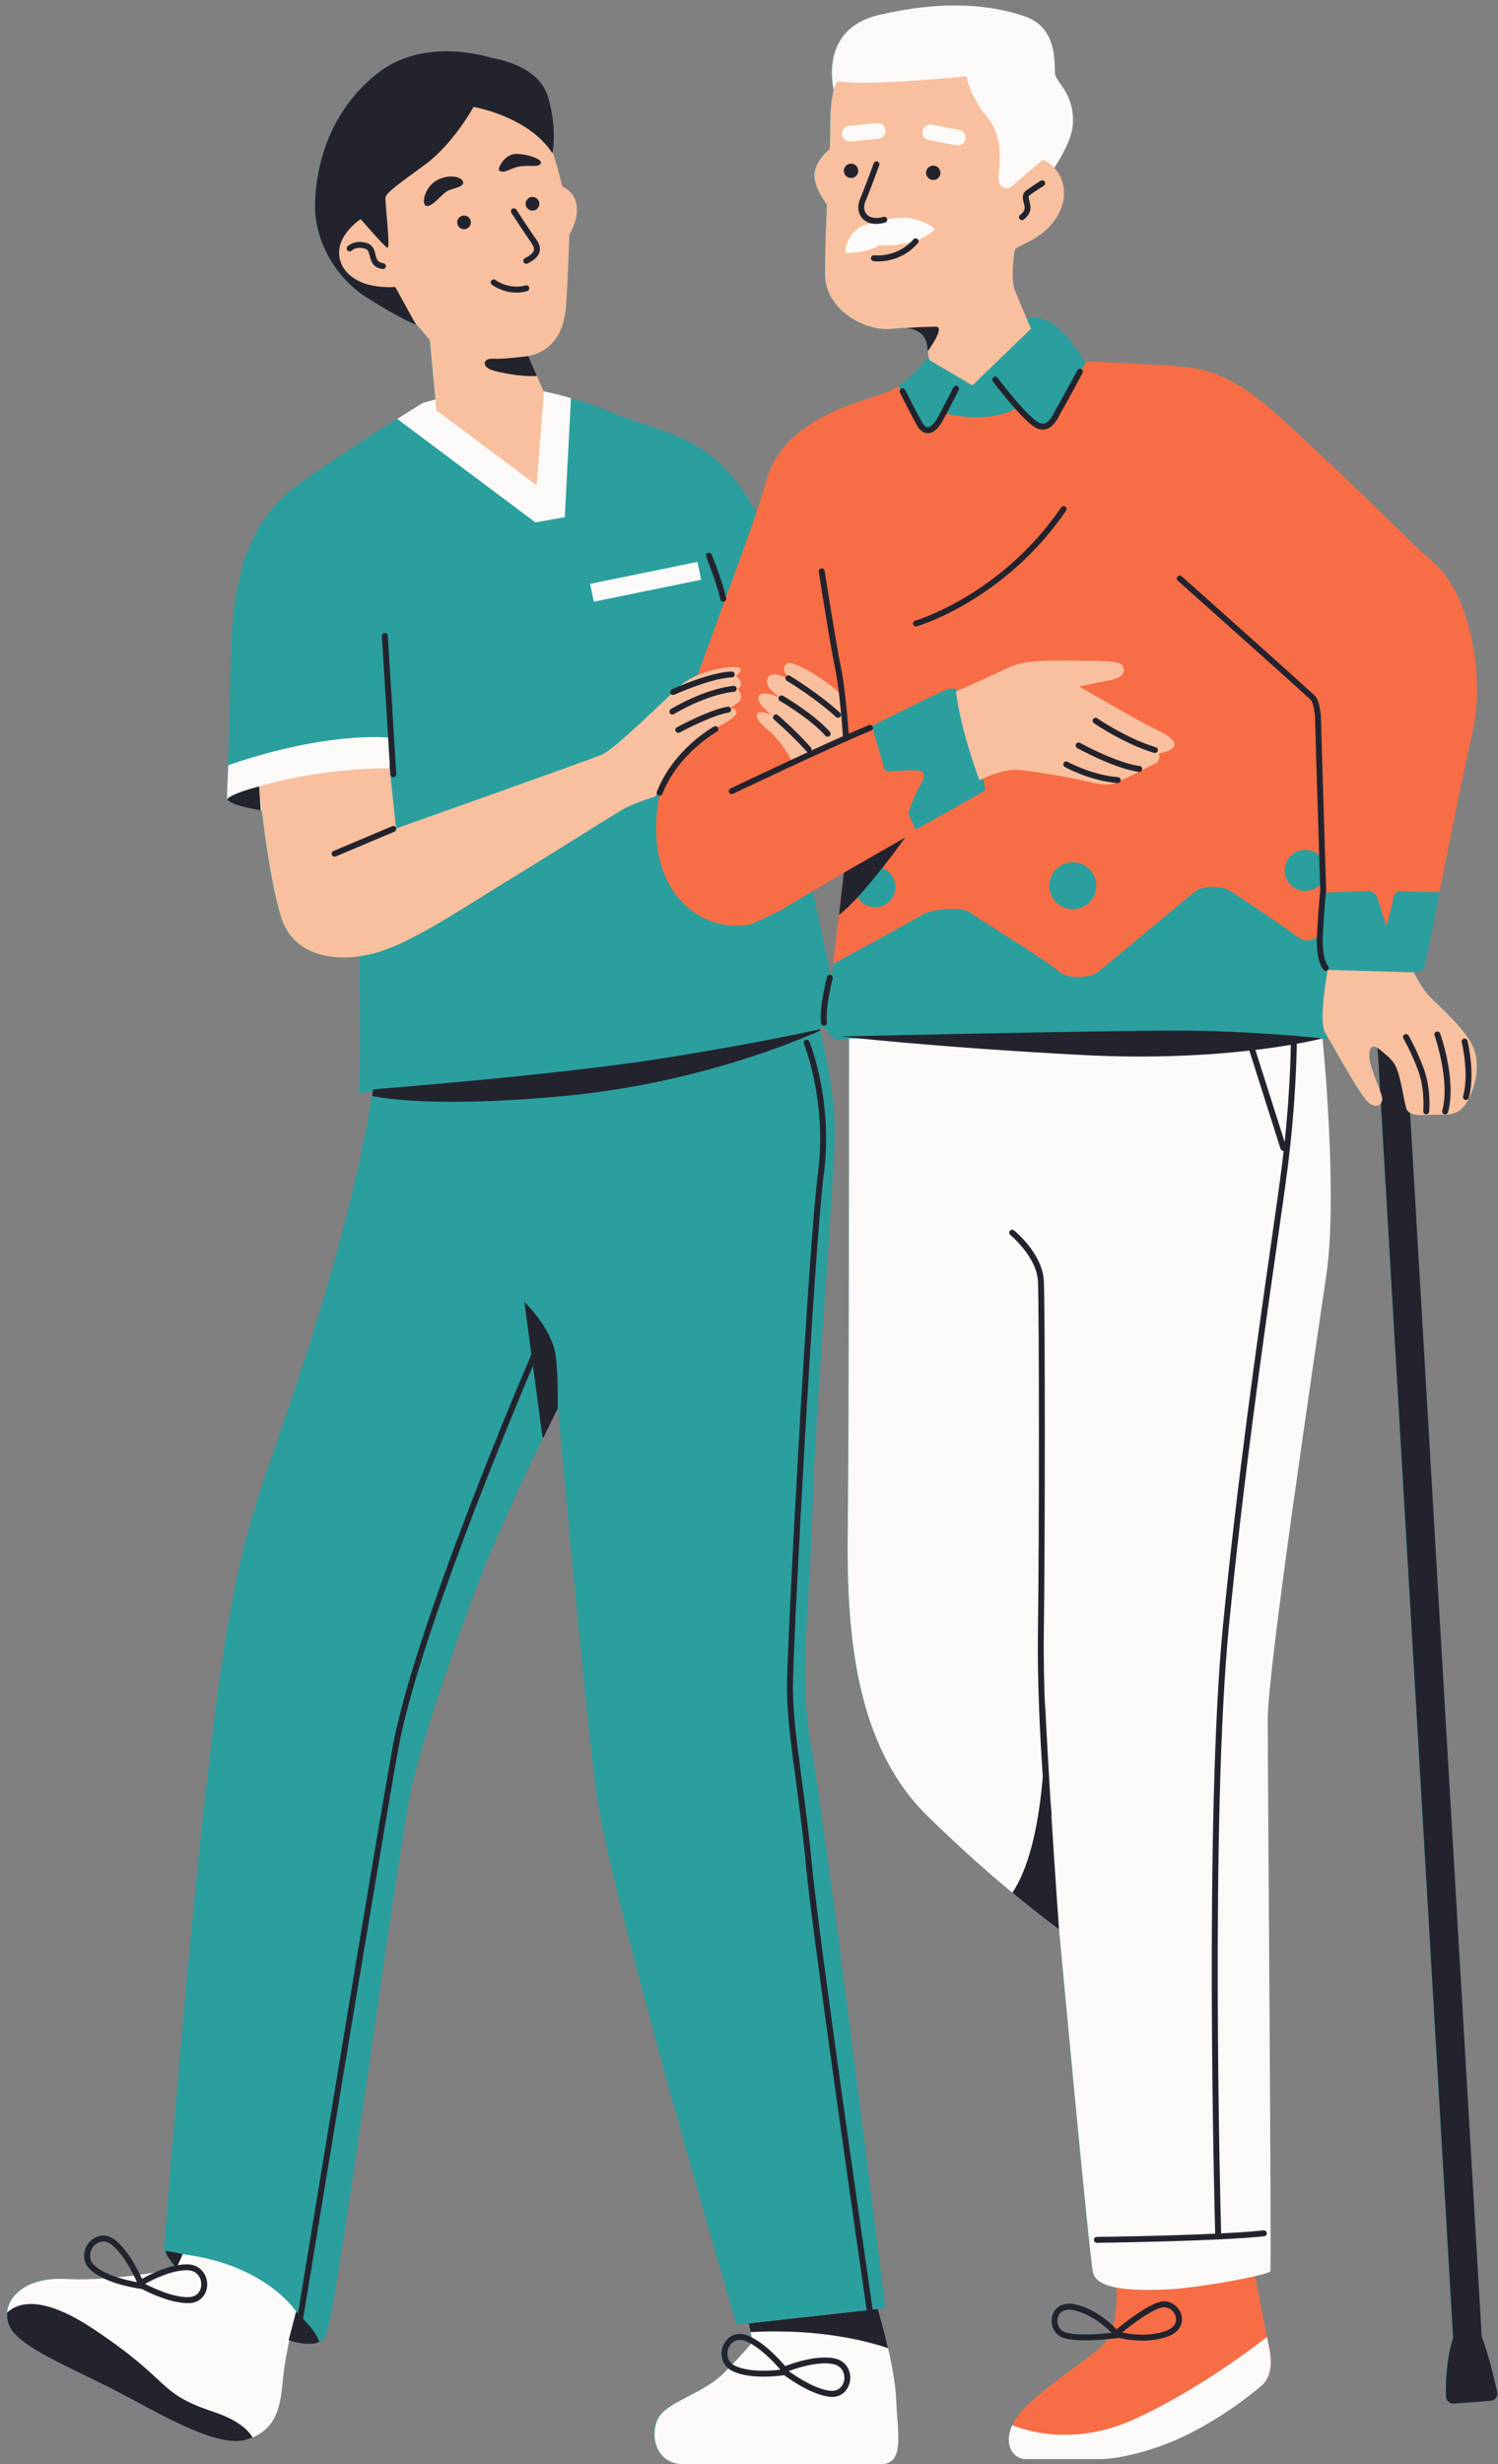 <?xml version="1.0" encoding="UTF-8"?><svg xmlns="http://www.w3.org/2000/svg" xmlns:xlink="http://www.w3.org/1999/xlink" height="496.3" preserveAspectRatio="xMidYMid meet" version="1.0" viewBox="-1.4 -1.1 301.8 496.3" width="301.8" zoomAndPan="magnify"><rect x="-1.4" y="-1.1" width="301.8" height="496.3" fill="#808080" stroke="none"/><g id="change1_1"><path d="M300.24,480.69c-0.54-2.49-1.67-7.31-3.12-11.19l-14.43-246.45l0,0c1.14,0.62,3.17,0.35,4.99,0.35 c2.46,0,4.63,0.2,6.21-2.17c1.58-2.36,3.15-7.09,1.67-11.04c-1.48-3.94-7-8.57-8.87-10.54c-1.87-1.97-3.24-4.91-3.25-4.93 c1.16-0.13,1.96-0.39,2.1-0.89c0.22-0.78,1.52-7.32,3.15-15.47c0.12-0.63,0.25-1.26,0.38-1.9c0-0.01,0-0.02,0-0.02 c0.11-0.53,0.22-1.08,0.32-1.62c0.06-0.28,0.11-0.55,0.17-0.83c0.1-0.5,0.2-1,0.3-1.5c0.03-0.17,0.07-0.34,0.1-0.51 c0.14-0.72,0.29-1.44,0.43-2.16c0.03-0.13,0.05-0.25,0.08-0.38c0.11-0.56,0.23-1.13,0.34-1.69c0.05-0.26,0.11-0.53,0.16-0.79 c0.09-0.46,0.19-0.92,0.28-1.38c0.05-0.27,0.11-0.54,0.16-0.81c0.08-0.41,0.17-0.82,0.25-1.23c0.06-0.29,0.12-0.59,0.18-0.88 c0.09-0.45,0.18-0.9,0.27-1.34c0.05-0.23,0.09-0.46,0.14-0.69c0.09-0.45,0.18-0.89,0.27-1.34c0.05-0.25,0.1-0.5,0.15-0.75 c0.13-0.64,0.26-1.27,0.39-1.89c0.02-0.1,0.04-0.2,0.06-0.3c0.11-0.53,0.22-1.06,0.33-1.57c0.04-0.2,0.08-0.38,0.12-0.58 c0.09-0.42,0.17-0.83,0.26-1.23c0.04-0.2,0.08-0.39,0.13-0.59c0.08-0.36,0.15-0.71,0.22-1.05c0.05-0.22,0.09-0.44,0.14-0.65 c0.07-0.32,0.14-0.64,0.21-0.95c0.04-0.19,0.08-0.38,0.12-0.56c0.07-0.32,0.14-0.62,0.2-0.92c0.04-0.16,0.07-0.33,0.11-0.48 c0.1-0.43,0.19-0.84,0.28-1.23c2.63-11.3-0.53-27.85-7.62-34.16c-7.09-6.31-11.56-11.3-22.6-21.55 c-11.04-10.25-17.6-17.34-28.38-18.13c-0.64-0.05-1.27-0.09-1.9-0.13c-0.17-0.01-0.34-0.02-0.51-0.03 c-0.44-0.03-0.88-0.06-1.31-0.09c-0.22-0.01-0.43-0.03-0.65-0.04c-0.39-0.02-0.77-0.05-1.16-0.07c-0.21-0.01-0.41-0.03-0.61-0.04 c-0.39-0.02-0.78-0.05-1.16-0.07c-0.18-0.01-0.35-0.02-0.53-0.03c-0.43-0.02-0.85-0.05-1.27-0.07c-0.11-0.01-0.22-0.01-0.33-0.02 c-0.52-0.03-1.04-0.06-1.53-0.08c-0.01,0-0.01,0-0.02,0c-0.51-0.03-1-0.05-1.48-0.07c-0.07,0-0.13-0.01-0.2-0.01 c-0.39-0.02-0.77-0.04-1.14-0.05c-0.11-0.01-0.22-0.01-0.33-0.01c-0.32-0.01-0.62-0.03-0.91-0.04c-0.11,0-0.21-0.01-0.31-0.01 c-0.27-0.01-0.53-0.02-0.78-0.03c-0.11,0-0.23-0.01-0.33-0.01c-0.23-0.01-0.44-0.02-0.64-0.03c-0.09,0-0.19-0.01-0.28-0.01 c-0.2-0.01-0.38-0.01-0.56-0.02c-1.13-0.04-1.78-0.06-1.78-0.06s-1.05-2.36-3.68-5.25c-2.63-2.89-4.99-4.2-7.62-3.42 c-0.06,0.02-0.14,0.04-0.22,0.07c-0.8-1.86-1.93-4.51-2.41-5.72c-0.79-1.97-0.26-6.83,0-8.01c0.26-1.18,5.52-1.84,8.54-6.83 c2.28-3.77,1.49-7.55-0.57-9.79c2-3.08,3.53-6.23,3.72-8.47c0.53-6.31-3.28-8.67-3.55-10.38c-0.26-1.71,0.79-9.33-6.17-11.69 s-16.42-3.28-29.3-0.26c-10.75,2.52-9.78,12-9.16,15.06c-0.43,1.67-0.69,4.36-0.69,7.01c0,4.34-0.13,4.99-0.13,4.99 s-2.63,1.97-3.02,4.73c-0.39,2.76,2.5,6.44,2.5,6.44s-0.39,7.09-0.39,14.06s8.01,11.69,13.79,10.9c0.91-0.12,1.69-0.15,2.38-0.11 c2.51,0.15,3.62,1.26,4.1,2.41c0,0,0,0,0,0.01c0.04,0.08,0.07,0.17,0.09,0.25c0.01,0.03,0.02,0.07,0.03,0.1 c0.02,0.07,0.04,0.14,0.06,0.21c0.01,0.05,0.02,0.1,0.04,0.14c0.01,0.06,0.03,0.12,0.04,0.18c0.01,0.06,0.02,0.12,0.03,0.19 c0.01,0.04,0.01,0.09,0.02,0.13c0.01,0.1,0.02,0.21,0.03,0.3c0.06,0.83,0.16,1.43,0.24,1.84c-0.77,1.04-3.07,3.94-6.07,5.9 c-0.36,0.24-0.74,0.45-1.12,0.66c-0.08,0.04-0.17,0.09-0.25,0.13c-0.39,0.2-0.8,0.39-1.21,0.54c-4.99,1.84-20.49,5.25-23.91,17.34 c-0.6,2.12-1.3,4.35-2.1,6.72c-0.63-1.04-1.24-2.06-1.85-3.05c-7.88-12.87-18.39-13.14-27.33-17.08c-2.47-1.09-5.34-2.04-8.21-2.84 c0,0,0,0,0,0c-0.46-0.13-0.91-0.25-1.37-0.37c-0.03-0.01-0.06-0.02-0.09-0.02c-0.44-0.12-0.87-0.23-1.3-0.34 c-0.01,0-0.03-0.01-0.04-0.01c-0.91-0.23-1.79-0.44-2.66-0.64c-0.02,0-0.03-0.01-0.05-0.01c0,0-0.01,0-0.01,0l-1.34-3.06l-1.74-4 c4.6-0.92,7.23-4.47,7.62-10.12c0.39-5.65,0.66-14.32,0.66-14.32s1.97-3.15,1.45-6.04c-0.53-2.89-2.89-3.68-2.89-3.68 s-0.69-3.18-1.92-6.97c0.18-1.09,0.73-5.49-0.97-11.16c-1.97-6.57-11.3-7.75-11.3-7.75s-13.4-4.6-23.12,3.15 c-9.72,7.75-12.22,18.52-12.48,25.88c-0.26,7.36,3.81,14.98,10.38,19.18c6.57,4.2,9.98,5.52,9.98,5.52l-0.18-0.32 c1.77,1.94,2.94,3.48,2.94,3.48l1.11,11.89l-2.56,0.72c0,0-0.02,0.01-0.05,0.03c-0.02,0.01-0.03,0.02-0.07,0.04 c-0.46,0.28-2.31,1.42-5,3.12c0,0,0,0,0,0c-4.79,3.02-12.21,7.8-19.06,12.57c-11.3,7.88-14.19,19.71-14.45,37.05 c-0.15,9.64-0.37,15.94-0.55,20.14c-0.02,0.38-0.03,0.73-0.04,1.07c0,0.06,0,0.12-0.01,0.18c-0.04,0.88-0.07,1.65-0.1,2.33 c0,0.07-0.01,0.13-0.01,0.2c-0.01,0.22-0.02,0.43-0.02,0.63c0,0.1-0.01,0.2-0.01,0.29c-0.01,0.16-0.01,0.32-0.02,0.47 c0,0.1-0.01,0.2-0.01,0.29c0,0.15-0.01,0.29-0.01,0.43c0,0.07,0,0.15,0,0.22c0,0.2-0.01,0.39-0.01,0.56c0,0.09,0.03,0.18,0.08,0.26 c0.02,0.03,0.05,0.06,0.08,0.09c0.04,0.06,0.08,0.11,0.15,0.17c0.04,0.04,0.1,0.07,0.15,0.1c0.07,0.05,0.13,0.1,0.21,0.15 c0.06,0.04,0.14,0.07,0.21,0.11c0.09,0.04,0.17,0.09,0.27,0.13c0.09,0.04,0.19,0.08,0.28,0.11c0.1,0.04,0.2,0.08,0.32,0.12 c0.11,0.04,0.23,0.08,0.35,0.12c0,0,0,0,0,0c0,0,0,0,0.01,0c0.11,0.04,0.22,0.07,0.34,0.11c0.13,0.04,0.28,0.08,0.42,0.12 c0.13,0.03,0.25,0.07,0.38,0.1c0.16,0.04,0.32,0.08,0.49,0.12c0.13,0.03,0.26,0.06,0.39,0.09c0.18,0.04,0.37,0.08,0.56,0.12 c0.13,0.03,0.26,0.06,0.4,0.08c0.21,0.04,0.42,0.08,0.63,0.13c0.13,0.02,0.26,0.05,0.39,0.07c0.23,0.04,0.47,0.09,0.71,0.13 c0.06,0.01,0.12,0.02,0.18,0.03c0.72,6,2.13,16.09,3.99,21.72c2.28,6.92,9.34,8.52,15.79,7.59c-0.04,3.36-0.05,6.55,0.01,9.2 c0.26,12.35-0.26,18.39-0.26,18.39l2.84-0.4c-0.04,0.31-0.09,0.62-0.14,0.96c-1.16,7.57-4.09,22.66-11.36,46.2 c-11.04,35.73-14.98,37.05-20.23,78.3c-5.25,41.25-9.72,101.42-10.25,107.2c-0.02,0.27,0.04,0.59,0.15,0.92v0 c0.27,0.84,0.93,1.85,1.9,2.97c-1.42,0.31-2.81,0.83-4.01,1.36c-0.89,0.14-1.88,0.3-2.95,0.44c-1.02-2.11-2.84-5.34-5.1-7.05 c-2-1.52-4.11-0.73-5.22,0.64c-1.22,1.51-1.44,3.91,0.49,5.57c0.73,0.63,1.62,1.16,2.56,1.6c-2.52,0.17-5.1,0.24-7.53,0.11 c-7.77-0.42-11.67,3.19-11.99,6.8h0c0,0,0,0,0,0c-0.02,0.18-0.02,0.37-0.02,0.55c0,0.07,0,0.15,0.01,0.22 c0.01,0.15,0.02,0.31,0.04,0.46c0.02,0.12,0.04,0.25,0.07,0.37c0.02,0.11,0.04,0.23,0.08,0.34c0.07,0.24,0.15,0.48,0.25,0.72 c1.84,4.2,11.82,8.15,21.02,12.87c9.2,4.73,21.02,12.09,27.06,9.98c0.34-0.12,0.65-0.24,0.95-0.38c5.14-2.26,5.65-6.76,6.14-11.97 c0.23-2.36,0.74-5.16,1.25-7.58c0.21,0.06,0.4,0.11,0.6,0.17c0.12,0.03,0.23,0.06,0.35,0.09c0.24,0.06,0.47,0.12,0.7,0.16 c0.08,0.02,0.17,0.03,0.25,0.05c0.77,0.15,1.49,0.22,2.14,0.22c0.06,0,0.11,0,0.17,0c0.7-0.02,1.31-0.15,1.83-0.38c0,0,0,0,0,0 c0.79-0.36,1.37-0.97,1.63-1.91c2.63-9.2,14.45-98.79,17.08-110.09c2.63-11.3,11.56-37.31,17.08-49.92 c3.23-7.38,6.9-15.11,9.4-20.26c1.09-2.26,1.96-4.02,2.46-5.03c0-0.01,0.01-0.01,0.01-0.02c0.08-0.16,0.15-0.3,0.21-0.42 c0.01-0.02,0.02-0.04,0.03-0.06c0.05-0.11,0.1-0.21,0.14-0.28c0.07-0.13,0.11-0.21,0.11-0.21s4.99,55.7,7.62,76.72 c2.63,21.02,28.38,107.99,28.38,107.99l3.42-0.39l0,0.01l-1.06,0.12l0.38,1.77l0.23,1.08c-0.32-0.16-0.63-0.32-0.95-0.44 c-2.35-0.89-4.15,0.47-4.82,2.1c-0.62,1.5-0.38,3.38,1.07,4.57c-0.29,0.29-0.58,0.59-0.9,0.91c-4.47,4.47-11.82,5.78-13.4,9.46 c-1.58,3.68,0,8.93,5.26,8.93s34.68,0,39.68,0s3.42-6.31,3.15-13.14c-0.12-2.99-0.84-6.85-1.61-10.23h0c-0.1-0.43-0.2-0.86-0.3-1.27 c-0.02-0.07-0.03-0.13-0.05-0.2c-0.1-0.4-0.19-0.78-0.28-1.15c-0.02-0.07-0.04-0.14-0.05-0.21c-0.09-0.36-0.18-0.72-0.27-1.05 c-0.02-0.07-0.03-0.13-0.05-0.2c-0.09-0.34-0.17-0.66-0.26-0.96c-0.01-0.03-0.02-0.06-0.02-0.09c-0.08-0.3-0.16-0.58-0.23-0.84 c-0.01-0.02-0.01-0.05-0.02-0.07c-0.07-0.26-0.14-0.49-0.2-0.7c-0.01-0.04-0.02-0.08-0.03-0.12c-0.06-0.2-0.1-0.36-0.15-0.51 c-0.01-0.02-0.01-0.04-0.02-0.06c-0.04-0.14-0.07-0.25-0.1-0.33c-0.01-0.02-0.01-0.02-0.01-0.03c-0.02-0.06-0.03-0.11-0.03-0.11 l-1.04,0.12c0-0.02-0.01-0.05-0.01-0.08l2.63-0.3c0,0-11.82-95.64-14.71-111.41c-2.89-15.76-0.79-24.7,0-48.61 c0.79-23.91,3.94-59.38,4.47-74.62c0.27-7.83-1.33-16.36-2.96-22.79c-0.01-0.02-0.01-0.05-0.02-0.07c-0.01-0.06-0.03-0.12-0.04-0.18 l1.19-0.17l-0.01,0.08c0,0,1.05,2.36,2.63,2.36c0.13,0,0.87,0,2.1,0.01c0,5-0.01,79.24-0.26,98.78 c-0.26,20.23,1.31,43.09,16.03,57.54c7.04,6.92,13.42,12.45,18.16,16.33c0.01,0.01,0.02,0.02,0.03,0.02 c0.33,0.27,0.66,0.54,0.98,0.8c0.01,0.01,0.02,0.01,0.02,0.02c0.32,0.26,0.62,0.51,0.92,0.75c0.01,0.01,0.02,0.01,0.03,0.02 c2.45,1.97,4.31,3.37,5.37,4.16c0.01,0,0.01,0.01,0.02,0.01c0.12,0.09,0.23,0.17,0.33,0.25c0.01,0.01,0.03,0.02,0.04,0.03 c0.09,0.06,0.16,0.12,0.23,0.17c0.02,0.01,0.04,0.03,0.06,0.04c0.07,0.05,0.13,0.09,0.18,0.13c0,0,0.01,0.01,0.01,0.01 c0.11,0.08,0.17,0.12,0.17,0.12s6.04,65.42,6.83,69.1c0.36,1.66,2.21,2.57,4.7,3.04c0,0,0,0,0,0c0.1,2.06,0.06,5.05-0.69,7.69 c-1.49-1.39-4.04-3.36-7.27-4.21c-2.93-0.77-4.49,0.68-4.93,2.17c-0.49,1.64,0.22,3.83,2.22,4.49c1.12,0.37,2.75,0.5,4.41,0.5 c1.56,0,3.16-0.11,4.39-0.22c-0.36,0.57-0.77,1.09-1.26,1.52c-4.47,3.94-15.24,10.51-17.6,15.24c-1.23,2.46-1.1,4.34-0.41,5.59 c0,0.01,0.01,0.01,0.01,0.02c0.08,0.14,0.16,0.27,0.25,0.39c0.01,0.01,0.02,0.02,0.03,0.04c0.09,0.11,0.17,0.22,0.27,0.32 c0.02,0.02,0.04,0.03,0.05,0.05c0.09,0.09,0.18,0.17,0.27,0.25c0.03,0.02,0.06,0.04,0.09,0.07c0.09,0.07,0.17,0.13,0.26,0.19 c0.04,0.03,0.09,0.05,0.13,0.07c0.08,0.04,0.16,0.09,0.24,0.13c0.06,0.03,0.12,0.05,0.18,0.07c0.07,0.03,0.14,0.05,0.21,0.08 c0.08,0.02,0.16,0.04,0.24,0.05c0.05,0.01,0.1,0.03,0.15,0.03c0.13,0.02,0.26,0.03,0.39,0.03c2.1,0,12.87,0,15.5,0 s9.98-1.31,17.34-4.99c7.36-3.68,12.87-8.15,14.71-9.72c1.84-1.58,2.36-4.2,1.58-7.88c-0.05-0.24-0.11-0.52-0.17-0.82 c-0.01-0.05-0.02-0.11-0.03-0.16c-0.06-0.31-0.13-0.64-0.2-1c-0.72-3.55-1.84-9.34-2.4-12.26c0,0,0,0,0,0 c1.81-0.42,3-0.78,3.07-1.01c0.26-0.79-0.53-100.9-0.53-111.14c0-10.25,9.46-73.31,11.82-89.6c2.22-15.3-0.42-43.79-0.75-47.21 c0.48-0.07,0.84-0.21,1.1-0.44c1.92,3.32,6.11,10.85,7.7,12.61c1.15,1.27,2.37,1.31,2.91,0.62l14.56,248.68 c0,0-1.59,4.06-1.46,11.71c0.01,0.85,0.74,1.53,1.59,1.47l7.42-0.55C299.8,482.41,300.43,481.57,300.24,480.69z M67.79,52.82 c1.08,1.53,2.32,2.27,3.78,3C70.07,55.24,68.67,54.31,67.79,52.82z M22.24,457.58c-1.62-0.52-3.29-1.26-4.48-2.28 c-1.42-1.22-1.18-2.89-0.34-3.92c0.48-0.59,1.19-1.02,1.99-1.02c0.51,0,1.04,0.17,1.58,0.58c1.94,1.47,3.57,4.27,4.57,6.27 C24.49,457.35,23.39,457.47,22.24,457.58z M146.17,475.07c-1.11-0.86-1.22-2.22-0.79-3.26c0.37-0.9,1.18-1.63,2.28-1.63 c0.32,0,0.66,0.06,1.02,0.2c0.4,0.15,0.81,0.36,1.22,0.59C149.39,471.58,148.27,472.9,146.17,475.07z M167.62,183.17l-1.44,12.21 c-0.07-0.06-0.15-0.11-0.24-0.13c0,0,0,0,0,0l-3.58-16.88c1.94-1.16,3.44-2.04,4.47-2.65c0.01,0,0.02-0.01,0.02-0.01 c0.19-0.11,0.37-0.22,0.53-0.31c0,0,0,0,0,0c0.16-0.09,0.3-0.18,0.43-0.25c0.01-0.01,0.02-0.01,0.03-0.02 c0.25-0.15,0.44-0.26,0.57-0.33c0.13-0.07,0.2-0.12,0.2-0.12L167.62,183.17z M222.29,468.78c-2.32,0.24-6.89,0.59-9.08-0.14 c-1.32-0.44-1.79-1.91-1.46-3.02c0.3-0.99,1.11-1.52,2.26-1.52c0.37,0,0.79,0.06,1.23,0.17c3.26,0.86,5.83,3.02,7.14,4.31 C222.35,468.65,222.32,468.72,222.29,468.78z M274.57,212.57c-0.37-1.85,0.13-3.6,1.57-2.61l0.51,8.67 C275.93,216.68,274.91,214.29,274.57,212.57z" fill="#2A9F9E"/></g><g id="change2_1"><path d="M287.64,112.4c-7.09-6.31-11.56-11.3-22.6-21.55c-11.04-10.25-17.6-17.34-28.38-18.13 c-9.27-0.68-17.16-0.97-19.19-1.03c-1.89,3.17-6.51,10.97-6.83,11.81c-0.39,1.05-2.23,1.71-3.28,0.92 c-1.05-0.79-3.94-3.28-3.94-3.28c-6.44,3.42-14.71,0.92-14.71,0.92s-1.18,1.84-1.58,2.76s-1.84,1.45-2.5,0.79 c-0.55-0.55-3.95-6.9-5.04-8.94c-0.81,0.53-1.68,0.99-2.58,1.32c-4.99,1.84-20.49,5.25-23.91,17.34 c-3.42,12.09-9.98,27.33-19.71,56.23c-8.56,25.45,5.9,35.62,16.3,33.55c1.71-0.71,3.32-1.47,4.72-2.15 c0.55-0.27,1.08-0.53,1.61-0.79c8.38-5.05,12.58-7.49,12.58-7.49l-2.16,18.35c1.12-0.6,15.9-8.55,17.79-9.81 c1.97-1.31,8.41-1.71,9.85-0.53c1.45,1.18,15.9,9.98,17.6,11.69c1.71,1.71,6.31,1.71,8.15,0.26c1.84-1.45,17.6-14.58,19.31-16.03 s5.52-1.31,7.09-0.39c1.58,0.92,11.69,7.75,13.93,9.46c2.23,1.71,4.34-0.53,4.34-0.53v-8.41c0,0,9.06-0.39,9.72-0.39 c0.66,0,1.58,0.53,1.84,1.31c0.26,0.79,1.84,5.78,1.84,5.78s1.05-3.55,1.31-5.12c0.26-1.58,0.92-2.1,1.58-1.97 c0.66,0.13,7.75,0.26,7.75,0.26l0.08-0.02c2.23-11.18,5.09-25.46,6.62-32.03C297.89,135.26,294.74,118.7,287.64,112.4z M174.92,181.63c-2.25,0-4.07-1.82-4.07-4.07c0-2.25,1.82-4.07,4.07-4.07c2.25,0,4.07,1.82,4.07,4.07 C179,179.81,177.17,181.63,174.92,181.63z M196.99,158.12c-0.66,0.53-13.93,7.88-13.93,7.88l-1.45-3.28c0,0,0.53-1.97,1.58-4.07 c1.05-2.1,1.84-3.15,1.45-4.07c-0.39-0.92-4.73-0.39-5.78-0.39c-1.05,0-1.97,0.39-2.23-0.79c-0.26-1.18-2.36-8.28-2.36-8.28 s14.32-7.23,15.5-7.49c1.18-0.26,1.97,0.39,2.1,0.79S197.65,157.59,196.99,158.12z M214.73,182.03c-2.61,0-4.73-2.12-4.73-4.73 c0-2.61,2.12-4.73,4.73-4.73c2.61,0,4.73,2.12,4.73,4.73C219.46,179.91,217.34,182.03,214.73,182.03z M261.56,178.35 c-2.29,0-4.14-1.85-4.14-4.14c0-2.29,1.85-4.14,4.14-4.14c2.29,0,4.14,1.85,4.14,4.14C265.7,176.5,263.85,178.35,261.56,178.35z M254.27,471.58c0.79,3.68,0.26,6.31-1.58,7.88c-1.84,1.58-7.36,6.04-14.71,9.72c-7.36,3.68-14.71,4.99-17.34,4.99s-13.4,0-15.5,0 c-2.1,0-4.73-2.63-2.36-7.36c2.36-4.73,13.14-11.3,17.6-15.24c3.08-2.72,3.29-8.57,3.12-11.94c3.02,0.58,6.97,0.52,10.28,0.37 c4.35-0.19,13.05-1.6,17.69-2.67C252.15,460.9,253.67,468.77,254.27,471.58z" fill="#F76D45"/></g><g id="change3_1"><path d="M265.83,255.6c-2.36,16.29-11.82,79.35-11.82,89.6c0,10.25,0.79,110.35,0.53,111.14 c-0.26,0.79-14.71,3.42-20.76,3.68c-6.04,0.26-14.19,0.26-14.98-3.42c-0.79-3.68-6.83-69.1-6.83-69.1s-11.82-8.41-26.54-22.86 c-14.71-14.45-16.29-37.31-16.03-57.54c0.26-20.23,0.26-99.06,0.26-99.06h95.38C265.05,208.04,268.2,239.31,265.83,255.6z M169.8,53.28c0.26,0.39,2.1,2.63,2.1,2.63l11.82-0.66c0,0,15.11-12.87,17.21-12.09c2.1,0.79,13.27-12.61,13.79-18.92 c0.53-6.31-3.28-8.67-3.55-10.38c-0.26-1.71,0.79-9.33-6.17-11.69s-16.42-3.28-29.3-0.26c-12.87,3.02-8.93,16.03-8.93,16.03 l1.18,2.1l0.13,8.93l-2.5,8.41c0,0-0.39,12.87-0.26,14.45C165.46,53.41,169.54,52.89,169.8,53.28z M175.45,463.96l-26.01,2.89 l0.79,3.68c0,0-1.31,1.84-5.78,6.31c-4.47,4.47-11.82,5.78-13.4,9.46c-1.58,3.68,0,8.93,5.26,8.93s34.68,0,39.68,0 s3.42-6.31,3.15-13.14C178.86,475.25,175.45,463.96,175.45,463.96z M35.4,452.92l-1.31,2.89c0,0-12.35,2.63-22.07,2.1 c-9.72-0.53-13.4,5.26-11.56,9.46c1.84,4.2,11.82,8.15,21.02,12.87c9.2,4.73,21.02,12.09,27.06,9.98s6.57-6.83,7.09-12.35 c0.53-5.52,2.63-13.4,2.63-13.4S52.22,455.02,35.4,452.92z M83.75,80.08c0,0-2,1.23-5.12,3.19l27.84,20.85l5.91-1.05l1.25-23.99 c-7.49-2.1-14.91-3.2-14.91-3.2L83.75,80.08z M44.58,153.03c-0.14,3.36-0.24,5.38-0.24,6.66c0,1.39,6.35,2.53,12.96,3.35l4.91-0.85 l13.93-5.52c0,0,1.45-2.36,1.18-9.2C64.18,146.61,49.47,151.31,44.58,153.03z M139.12,112.07l-21.62,4.42l0.74,3.6l21.62-4.42 L139.12,112.07z M253.86,469.6c-5.05,3.91-14.91,11.01-26.14,16.3c-11.37,5.35-20.63,3.24-25.2,1.47c-1.9,4.38,0.59,6.81,2.61,6.81 c2.1,0,12.87,0,15.5,0s9.98-1.31,17.34-4.99c7.36-3.68,12.87-8.15,14.71-9.72c1.84-1.58,2.36-4.2,1.58-7.88 C254.16,471.07,254.02,470.39,253.86,469.6z" fill="#FCFAF8"/></g><g id="change4_1"><path d="M64.96,45c-2.23-10.77,8.93-29.69,20.36-31.79s20.76,6.44,22.99,11.82c2.23,5.39,3.55,11.43,3.55,11.43 s2.36,0.79,2.89,3.68c0.53,2.89-1.45,6.04-1.45,6.04s-0.26,8.67-0.66,14.32c-0.39,5.65-3.02,9.2-7.62,10.12l3.15,7.23l-1.45,18.79 L86.51,81.53l-1.31-14.06c0,0-4.99-6.57-9.98-9.72C70.22,54.59,67.2,55.78,64.96,45z M146.87,135.03c0,0,2.27-1.68-0.2-1.77 c-2.46-0.1-8.08,1.08-11.13,3.84c-3.05,2.76-13.1,12.71-15.67,13.79c-2.56,1.08-41.48,14.88-41.48,14.88l-1.28-12.12 c-15.08,0-26.31,3.65-26.31,3.65s1.77,18.23,4.53,26.6c2.76,8.38,12.51,8.97,19.71,6.7c7.19-2.27,16.26-8.47,25.32-13.99 c9.06-5.52,22.37-13.99,24.24-14.98c1.87-0.99,6.11-2.36,6.11-2.36s1.08-2.07,2.46-4.83c1.38-2.76,4.53-5.62,7-7.29 c2.46-1.68,7-3.55,6.8-4.83c-0.2-1.28-1.68-0.49-1.68-0.49s0.79-0.49,2.07-1.48c1.28-0.99-0.1-2.66-0.1-2.66 C148.84,136.41,146.87,135.03,146.87,135.03z M156.92,132.66c-1.18,1.28,0.99,3.35,0.99,3.35s-3.55-2.46-4.63-0.59 c-1.08,1.87,2.76,4.14,2.76,4.14s-3.74-1.87-4.53-0.49c-0.79,1.38,2.46,3.74,2.46,3.74s-2.36-0.89-2.76-0.2 c-0.39,0.69,0,1.58,2.46,3.65c2.46,2.07,4.24,5.52,4.34,5.81l11.04-4.53l-0.49-8.28C165.89,136.41,158.11,131.38,156.92,132.66z M230.23,145.18c-2.56-1.28-14.19-7.98-14.19-7.98s2.96-0.69,5.12-1.08c2.17-0.39,4.04-0.89,3.84-2.36 c-0.2-1.48-0.99-1.77-7.98-1.77s-11.53-0.39-15.47,1.48c-3.94,1.87-10.35,4.73-10.35,4.73c1.08,8.47,4.73,17.83,4.73,17.83 s4.53-2.27,7.59-2.07c3.05,0.2,10.35,1.48,12.91,2.07s4.93,1.28,6.8,0.59c1.87-0.69,7.29-3.55,8.28-4.04 c0.99-0.49,0.59-1.97,0.59-1.97s2.46-0.2,3.05-1.48C235.75,147.84,232.79,146.46,230.23,145.18z M295.56,210.21 c-1.48-3.94-7-8.57-8.87-10.54c-1.87-1.97-3.25-4.93-3.25-4.93l-17.34-0.49c0,0-1.97,10.25-0.49,12.71 c1.48,2.46,6.5,11.63,8.28,13.6c1.77,1.97,3.74,0.99,3.05-1.08c-0.69-2.07-1.97-4.93-2.36-6.9s0.2-3.84,1.87-2.36 c1.68,1.48,2.86,2.07,3.65,4.24c0.79,2.17,1.28,5.71,1.77,7.59c0.49,1.87,3.35,1.38,5.81,1.38c2.46,0,4.63,0.2,6.21-2.17 C295.46,218.88,297.04,214.15,295.56,210.21z M194.5,76.53l-8.67-5.12c0,0-0.26-0.79-0.39-2.5c-0.13-1.71-1.05-4.6-6.83-3.81 c-5.78,0.79-13.79-3.94-13.79-10.9s0.39-14.06,0.39-14.06s-2.89-3.68-2.5-6.44c0.39-2.76,3.02-4.73,3.02-4.73s0.13-0.66,0.13-4.99 c0-4.34,0.69-8.81,1.71-8.67c6.83,0.92,25.75-1.05,25.75-1.05s0.53,3.81,4.2,8.28c3.68,4.47,2.23,10.51,2.23,12.22 c0,1.71,1.58,2.63,2.63,1.71c1.05-0.92,6.31-5.39,6.31-5.39c3.55,1.45,5.91,6.44,2.89,11.43c-3.02,4.99-8.28,5.65-8.54,6.83 c-0.26,1.18-0.79,6.04,0,8.01c0.79,1.97,3.28,7.75,3.28,7.75L194.5,76.53z M169.97,27.41l5.62-0.57c0.87-0.09,1.5-0.86,1.41-1.73 c-0.09-0.87-0.86-1.5-1.73-1.41l-5.62,0.57c-0.87,0.09-1.5,0.86-1.41,1.73C168.33,26.87,169.11,27.5,169.97,27.41z M187.01,45 c0,0-3.02-2.5-7.09-2.23c-4.07,0.26-6.04,1.18-6.04,1.18s-4.6,0.53-4.99,5.91c0,0,4.73,0,6.83-1.58 C175.71,48.29,183.2,48.94,187.01,45z M191.85,25.06l-5.55-1.05c-0.86-0.16-1.68,0.4-1.84,1.25c-0.16,0.86,0.4,1.68,1.25,1.84 l5.55,1.05c0.86,0.16,1.68-0.4,1.84-1.25C193.27,26.05,192.71,25.23,191.85,25.06z" fill="#F8C09E"/></g><g id="change5_1"><path d="M185.17,33.71c0-0.8,0.65-1.45,1.45-1.45c0.8,0,1.45,0.65,1.45,1.45c0,0.8-0.65,1.45-1.45,1.45 C185.82,35.15,185.17,34.5,185.17,33.71z M170.06,34.76c0.8,0,1.45-0.65,1.45-1.45c0-0.8-0.65-1.45-1.45-1.45 c-0.8,0-1.45,0.65-1.45,1.45C168.62,34.11,169.26,34.76,170.06,34.76z M175.14,44c0.56,0,1.16-0.09,1.78-0.27 c0.32-0.09,0.5-0.42,0.41-0.74c-0.09-0.32-0.42-0.5-0.74-0.41c-1.48,0.42-2.71,0.24-3.38-0.52c-0.57-0.64-0.66-1.62-0.24-2.62 c1.05-2.48,2.75-7.21,2.77-7.25c0.11-0.31-0.05-0.65-0.36-0.76c-0.31-0.11-0.65,0.05-0.76,0.36c-0.02,0.05-1.71,4.74-2.75,7.2 c-0.6,1.43-0.43,2.88,0.45,3.88C172.99,43.62,173.97,44,175.14,44z M174.74,50.32c-0.31-0.04-0.63,0.19-0.67,0.51 c-0.04,0.33,0.19,0.63,0.51,0.67c0.05,0.01,0.37,0.05,0.89,0.05c1.64,0,5.22-0.41,8.05-3.66c0.22-0.25,0.19-0.63-0.06-0.84 c-0.25-0.22-0.63-0.19-0.84,0.06C179.33,50.88,174.78,50.33,174.74,50.32z M204.48,43.24c0.12,0,0.25-0.04,0.36-0.12 c1.78-1.34,1.4-2.76,1.15-3.7c-0.21-0.8-0.23-1.02,0.15-1.28c1.69-1.17,2.73-1.82,2.74-1.82c0.28-0.17,0.36-0.54,0.19-0.82 c-0.17-0.28-0.54-0.37-0.82-0.19c0,0-1.06,0.66-2.78,1.85c-1.1,0.77-0.83,1.81-0.62,2.57c0.24,0.89,0.43,1.59-0.71,2.44 c-0.26,0.2-0.32,0.57-0.12,0.84C204.12,43.15,204.3,43.24,204.48,43.24z M185.43,68.91c0.02,0.28,0.05,0.53,0.07,0.76 c1.13-1.59,3.34-4.97,1.63-4.97c-2.23,0-6.17,0.26-6.17,0.26l0.02,0.02C184.64,65.21,185.32,67.48,185.43,68.91z M265.12,187.18 c0.26-5.3,0.65-8.73,0.66-8.85c-0.01-0.34-1.05-33.77-1.05-34.8c0-1.02-0.37-3.47-1.05-4.31c-0.53-0.66-22.59-20.31-27-24.25 c-0.25-0.22-0.62-0.2-0.84,0.05c-0.22,0.25-0.2,0.62,0.05,0.84c7.25,6.46,26.21,23.37,26.86,24.1c0.38,0.48,0.79,2.5,0.79,3.57 c0,1.05,1.01,33.45,1.05,34.75c0,0.03-0.4,3.5-0.66,8.84c-0.27,5.51,1.21,7.02,1.38,7.17c0.11,0.1,0.25,0.15,0.39,0.15 c0.16,0,0.31-0.06,0.43-0.19c0.22-0.23,0.22-0.61-0.01-0.84C266.1,193.41,264.88,192.09,265.12,187.18z M167.62,183.17 c4.92-3.66,13.35-15.59,13.35-15.59l-12.35,7.09L167.62,183.17z M231.11,150.54c0.06,0.02,0.12,0.03,0.17,0.03 c0.26,0,0.49-0.17,0.57-0.42c0.1-0.32-0.08-0.65-0.4-0.74c-5.88-1.79-11.73-5.79-11.79-5.83c-0.27-0.19-0.64-0.12-0.83,0.15 c-0.19,0.27-0.12,0.64,0.15,0.83C219.23,144.72,225.05,148.7,231.11,150.54z M228.13,154.38c0.29,0,0.55-0.22,0.59-0.52 c0.04-0.33-0.18-0.63-0.51-0.67c-4.69-0.63-11.94-4.62-12.01-4.66c-0.29-0.16-0.65-0.06-0.81,0.23c-0.16,0.29-0.05,0.65,0.23,0.81 c0.3,0.17,7.51,4.13,12.43,4.8C228.08,154.38,228.1,154.38,228.13,154.38z M213.13,153.38c0.21,0.12,5.17,2.83,10.62,3.23 c0.01,0,0.03,0,0.04,0c0.31,0,0.57-0.24,0.59-0.55c0.02-0.33-0.22-0.61-0.55-0.64c-5.19-0.38-10.08-3.05-10.13-3.08 c-0.29-0.16-0.65-0.05-0.81,0.23C212.73,152.86,212.84,153.22,213.13,153.38z M161.07,150.23c0.08,0.09,0.17,0.14,0.28,0.17 c-7.68,3.54-15.46,7.25-15.59,7.31c-0.3,0.14-0.42,0.5-0.28,0.8c0.1,0.21,0.32,0.34,0.54,0.34c0.09,0,0.17-0.02,0.26-0.06 c0.2-0.1,20.43-9.75,27.82-12.73c0.31-0.12,0.45-0.47,0.33-0.78c-0.12-0.31-0.47-0.45-0.78-0.33c-1.1,0.45-2.49,1.04-4.06,1.73 c-0.11-1.46-0.72-9.5-1.57-13.39c-0.9-4.14-3.25-19.26-3.28-19.41c-0.05-0.33-0.35-0.54-0.68-0.5c-0.33,0.05-0.55,0.36-0.5,0.68 c0.02,0.15,2.38,15.31,3.29,19.48c0.9,4.11,1.56,13.35,1.56,13.45c0,0.07,0.03,0.13,0.05,0.18c-1.98,0.88-4.17,1.87-6.4,2.9 c0.09-0.2,0.06-0.45-0.1-0.63c-2.88-3.28-6.59-6.46-6.63-6.5c-0.25-0.21-0.63-0.19-0.84,0.06c-0.21,0.25-0.19,0.63,0.06,0.84 C154.6,143.89,158.25,147.02,161.07,150.23z M155.74,140.08c0.06,0.03,5.97,3.44,9.15,7.01c0.12,0.13,0.28,0.2,0.45,0.2 c0.14,0,0.28-0.05,0.4-0.15c0.25-0.22,0.27-0.6,0.05-0.84c-3.31-3.71-9.19-7.1-9.44-7.25c-0.29-0.16-0.65-0.07-0.81,0.22 C155.36,139.55,155.45,139.91,155.74,140.08z M157.14,136.03c0.05,0.03,5.52,3.3,9.89,7.29c0.11,0.1,0.26,0.16,0.4,0.16 c0.16,0,0.32-0.07,0.44-0.19c0.22-0.24,0.21-0.62-0.04-0.84c-4.46-4.07-10.03-7.4-10.08-7.43c-0.28-0.17-0.65-0.08-0.82,0.21 C156.77,135.5,156.86,135.86,157.14,136.03z M145.89,141.74c-0.05-0.33-0.35-0.54-0.68-0.5c-3.54,0.54-9.97,3.99-10.24,4.14 c-0.29,0.16-0.4,0.52-0.24,0.81c0.11,0.2,0.31,0.31,0.53,0.31c0.1,0,0.19-0.02,0.28-0.07c0.07-0.03,6.52-3.5,9.86-4.01 C145.71,142.37,145.94,142.06,145.89,141.74z M134.07,142.82c0.11,0,0.23-0.03,0.33-0.1c0.06-0.04,6.23-3.84,12.09-4.5 c0.33-0.04,0.56-0.33,0.52-0.66c-0.04-0.33-0.33-0.57-0.66-0.52c-6.11,0.69-12.55,4.65-12.61,4.69c-0.27,0.18-0.35,0.55-0.17,0.83 C133.68,142.72,133.87,142.82,134.07,142.82z M134.2,138.88c0.08,0,0.17-0.02,0.25-0.05c0.07-0.03,7.43-3.37,11.59-3.49 c0.33-0.01,0.59-0.29,0.58-0.61c-0.01-0.33-0.27-0.58-0.61-0.58c-4.41,0.13-11.74,3.46-12.05,3.6c-0.3,0.14-0.43,0.49-0.3,0.79 C133.75,138.75,133.97,138.88,134.2,138.88z M77.84,155.43c0.01,0,0.02,0,0.04,0c0.33-0.02,0.58-0.3,0.56-0.63l-1.71-27.85 c-0.02-0.33-0.29-0.58-0.63-0.56c-0.33,0.02-0.58,0.3-0.56,0.63l1.71,27.85C77.26,155.19,77.52,155.43,77.84,155.43z M143.73,119.63 c0.06,0.28,0.31,0.46,0.58,0.46c0.04,0,0.09-0.01,0.14-0.02c0.32-0.07,0.52-0.4,0.45-0.72c-0.92-3.94-2.84-8.57-2.92-8.76 c-0.13-0.3-0.48-0.45-0.78-0.32c-0.3,0.13-0.45,0.48-0.32,0.78C140.89,111.1,142.83,115.78,143.73,119.63z M104.8,57.53 c0.32-0.09,0.5-0.42,0.41-0.74c-0.09-0.32-0.42-0.5-0.74-0.41c-3.33,0.95-6.01-1.06-6.04-1.08c-0.26-0.2-0.64-0.15-0.84,0.11 c-0.2,0.26-0.15,0.63,0.11,0.83c0.1,0.08,2.1,1.59,4.92,1.59C103.31,57.84,104.04,57.75,104.8,57.53z M72.45,58.8 c6.57,4.2,9.98,5.52,9.98,5.52l-4.2-7.62c0,0-8.41,0.79-10.77-4.47c-2.36-5.26,3.81-9.2,3.81-9.2s4.73,5.52,5.39,5.78 c0.66,0.26-0.53-9.2-0.39-10.12s2.1-2.36,7.88-6.57C89.92,27.92,94,20.44,94,20.44s11.04,1.84,15.9,9.33c0,0,1.05-4.86-0.92-11.43 s-11.3-7.75-11.3-7.75s-13.4-4.6-23.12,3.15c-9.72,7.75-12.22,18.52-12.48,25.88C61.81,46.97,65.88,54.59,72.45,58.8z M107.26,39.94 c0-0.76-0.62-1.38-1.38-1.38s-1.38,0.62-1.38,1.38c0,0.76,0.62,1.38,1.38,1.38S107.26,40.7,107.26,39.94z M92.09,45.07 c0.76,0,1.38-0.62,1.38-1.38c0-0.76-0.62-1.38-1.38-1.38s-1.38,0.62-1.38,1.38C90.72,44.45,91.33,45.07,92.09,45.07z M106.56,47.02 c-1.03-1.42-3.89-5.84-3.92-5.89c-0.18-0.28-0.55-0.36-0.83-0.18c-0.28,0.18-0.36,0.55-0.18,0.83c0.12,0.18,2.91,4.5,3.96,5.94 c0.48,0.67,0.66,1.17,0.56,1.59c-0.13,0.53-0.73,1.07-1.79,1.59c-0.29,0.15-0.41,0.51-0.27,0.8c0.1,0.21,0.32,0.33,0.53,0.33 c0.09,0,0.18-0.02,0.27-0.06c1.41-0.7,2.2-1.48,2.42-2.38C107.57,48.56,107.01,47.63,106.56,47.02z M91.89,35.54 c-0.26-1.05-2.89-1.71-5.39-0.26c-2.5,1.45-3.15,5.12-1.84,5.12c1.21,0,2.89-2.36,4.07-3.02C89.92,36.73,92.16,36.6,91.89,35.54z M102.8,29.9c-2.63-0.13-3.94,3.02-3.68,3.28c0.93,0.93,2.36-0.53,4.34-0.79c1.97-0.26,3.55,0.26,4.07-0.53 C108.05,31.08,105.43,30.03,102.8,29.9z M97.54,73.38c1.41,0.5,5.91,1.47,9.23,1.24l-1.74-4c0,0-4.99,0.66-7.09,0.53 C95.84,71.02,95.7,72.72,97.54,73.38z M74.25,50.17c-0.21-0.86-0.48-1.92-1.75-2.32c-2.42-0.76-3.83,0.61-3.88,0.67 c-0.23,0.23-0.23,0.6,0,0.84c0.23,0.23,0.61,0.24,0.84,0.01c0.04-0.04,0.98-0.92,2.69-0.38c0.61,0.19,0.74,0.63,0.95,1.47 c0.25,1,0.59,2.36,2.56,2.63c0.03,0,0.05,0.01,0.08,0.01c0.29,0,0.55-0.22,0.59-0.52c0.04-0.33-0.18-0.63-0.51-0.67 C74.64,51.74,74.48,51.11,74.25,50.17z M44.37,159.82c0.24,0.88,3.03,1.67,6.76,2.32l-0.32-4.84 C50.81,157.3,45.68,158.55,44.37,159.82z M65.46,171.09c0.1,0.23,0.32,0.36,0.55,0.36c0.08,0,0.16-0.02,0.23-0.05l11.82-4.99 c0.3-0.13,0.45-0.48,0.32-0.78c-0.13-0.3-0.48-0.45-0.78-0.32l-11.82,4.99C65.48,170.44,65.34,170.79,65.46,171.09z M284.45,214.93 c1.25,3.64,0.89,7.72,0.89,7.76c-0.03,0.33,0.21,0.62,0.54,0.65c0.02,0,0.04,0,0.06,0c0.3,0,0.56-0.23,0.59-0.54 c0.02-0.18,0.39-4.38-0.95-8.26c-1.32-3.82-3.13-6.94-3.2-7.07c-0.17-0.28-0.53-0.38-0.82-0.22c-0.28,0.17-0.38,0.53-0.21,0.82 C281.36,208.11,283.17,211.23,284.45,214.93z M289.17,222.6c-0.09,0.32,0.1,0.65,0.42,0.73c0.05,0.01,0.1,0.02,0.16,0.02 c0.26,0,0.5-0.17,0.58-0.44c1.74-6.41-1.45-15.48-1.59-15.86c-0.11-0.31-0.45-0.47-0.76-0.36c-0.31,0.11-0.47,0.45-0.36,0.76 C287.64,207.54,290.81,216.55,289.17,222.6z M293.37,219.7c-0.09,0.32,0.1,0.65,0.41,0.73c0.05,0.01,0.11,0.02,0.16,0.02 c0.26,0,0.5-0.17,0.57-0.44c1.34-4.82-0.19-11.2-0.26-11.47c-0.08-0.32-0.4-0.52-0.72-0.44c-0.32,0.08-0.52,0.4-0.44,0.72 C293.12,208.9,294.63,215.18,293.37,219.7z M236.59,465.08c0.44,1.48-0.07,3.55-2.95,4.5c-1.69,0.56-3.39,0.75-4.92,0.75 c-2.07,0-3.8-0.34-4.74-0.57c-0.03,0.01-0.06,0.04-0.1,0.04c-0.21,0.03-3.48,0.47-6.63,0.47c-1.66,0-3.29-0.12-4.41-0.5 c-2-0.67-2.71-2.85-2.22-4.49c0.44-1.48,2-2.94,4.93-2.17c3.85,1.01,6.76,3.63,8.02,4.95c1.54-1.29,5.96-4.81,8.71-5.53 C234.31,462,236.11,463.44,236.59,465.08z M222.56,468.76c-1.25-1.26-3.92-3.59-7.33-4.49c-0.44-0.12-0.85-0.17-1.23-0.17 c-1.15,0-1.96,0.53-2.26,1.52c-0.33,1.11,0.13,2.58,1.46,3.02C215.48,469.4,220.34,469,222.56,468.76z M235.45,465.42 c-0.33-1.11-1.52-2.08-2.87-1.74c-2.32,0.61-6.17,3.6-7.9,5.01c1.73,0.37,5.25,0.87,8.59-0.24 C235.02,467.87,235.84,466.74,235.45,465.42z M41.71,484.71c-11.82-3.94-8.15-6.04-24.44-16.82c-10.2-6.75-15.05-5.25-17.24-3.19 c-0.08,0.91,0.06,1.82,0.43,2.66c1.84,4.2,11.82,8.15,21.02,12.87c9.2,4.73,21.02,12.09,27.06,9.98c0.34-0.12,0.65-0.24,0.95-0.38 C48.44,488.06,46.12,486.18,41.71,484.71z M211.97,387.5c0,0-0.74-9.97-1.55-22.9c0.03-0.08,0.05-0.18,0.05-0.27 c0-0.04-0.1-1.09-0.24-2.86c-0.4-6.61-0.81-13.8-1.14-20.74c0,0,0.05,1.08,0.07,2.89c-0.21-5.25-0.34-10.92-0.26-16.28 c0.26-17.12,0.26-65.19,0-70.46c-0.27-5.46-5.77-9.97-6-10.16c-0.26-0.21-0.63-0.17-0.84,0.09c-0.21,0.26-0.17,0.63,0.09,0.84 c0.05,0.04,5.31,4.36,5.56,9.29c0.26,5.26,0.26,53.27,0,70.38c-0.16,10.42,0.47,22.01,0.98,29.42c-0.69,8.24-2.34,17.72-6.13,23.37 C208.31,384.9,211.97,387.5,211.97,387.5z M104.24,261.11l1.42,10.58c-1.88,4.37-23.76,55.64-28.02,79.44 c-4.15,23.19-17.3,103.36-19,113.72c-0.24-0.24-0.38-0.37-0.38-0.37l-1.51,5.77c2.57,0.79,4.74,1,6.18,0.34 c-0.29-1.29-1.99-3.31-3.26-4.67c0.8-4.86,14.83-90.5,19.14-114.59c3.9-21.82,22.77-67,27.16-77.34l1.94,14.44l0.2-0.02 c1.47-3.03,2.53-5.17,2.85-5.81c0.04-3.48-0.01-7.82-0.42-10.72C109.76,266.37,104.24,261.11,104.24,261.11z M163.8,206.2 c-3.31,0.74-13.84,3-31.18,5.78c-21.28,3.42-58.59,6.31-58.59,6.31l-0.28,0.16c-0.05,0.38-0.11,0.78-0.18,1.21 c3.66,0.72,15.05,2.24,39.09-0.05c26.32-2.52,46.46-11.02,51.21-13.16C163.84,206.36,163.82,206.28,163.8,206.2z M207.06,84.92 c0.55,0.34,1.1,0.51,1.63,0.51c0.22,0,0.45-0.03,0.67-0.09c1.47-0.41,2.33-2.1,2.84-3.11c0.11-0.22,0.2-0.4,0.27-0.51 c0.53-0.8,4.08-7.39,4.23-7.67c0.16-0.29,0.05-0.65-0.24-0.81c-0.29-0.16-0.65-0.05-0.81,0.24c-1.02,1.89-3.76,6.94-4.17,7.57 c-0.09,0.14-0.21,0.36-0.35,0.64c-0.42,0.83-1.12,2.23-2.09,2.5c-0.41,0.12-0.85,0.02-1.35-0.29c-2.63-1.63-8.06-8.84-8.11-8.91 c-0.2-0.27-0.57-0.32-0.84-0.12c-0.26,0.2-0.32,0.57-0.12,0.83C198.85,76.01,204.24,83.18,207.06,84.92z M185.53,84.96 C185.52,84.96,185.52,84.96,185.53,84.96c-0.52,0-0.95-0.61-1.15-0.97c-1.03-1.8-3.38-6.49-3.4-6.54c-0.15-0.29-0.5-0.41-0.8-0.27 c-0.29,0.15-0.41,0.51-0.27,0.8c0.1,0.19,2.38,4.77,3.43,6.6c0.74,1.3,1.59,1.57,2.18,1.57c0.01,0,0.01,0,0.02,0 c1.07-0.01,2.1-0.9,3.05-2.63c1.56-2.87,3.15-6.03,3.16-6.06c0.15-0.29,0.03-0.65-0.27-0.8c-0.29-0.14-0.65-0.03-0.8,0.27 c-0.02,0.03-1.59,3.18-3.14,6.02C186.84,84.22,186.11,84.95,185.53,84.96z M165.94,195.24c-0.32-0.09-0.64,0.11-0.73,0.43 c-0.07,0.25-1.6,6.26-1.2,9.29c0.04,0.3,0.3,0.52,0.59,0.52c0.03,0,0.05,0,0.08-0.01c0.33-0.04,0.56-0.34,0.51-0.67 c-0.37-2.81,1.15-8.78,1.17-8.84C166.45,195.65,166.26,195.33,165.94,195.24z M265.05,208.04c0,0-1.8,0.48-5.19,1.09 c-0.03,2.44-0.25,12.5-1.84,24.99c-0.49,3.82-1.25,9.17-2.22,15.94c-2.67,18.67-6.7,46.88-9.6,76.27 c-3.79,38.44-1.71,117.63-1.58,122.4c3.3-0.16,6.31-0.36,8.54-0.61c0.32-0.03,0.62,0.2,0.66,0.53c0.03,0.33-0.2,0.62-0.53,0.66 c-9.64,1.04-33.45,1.31-33.69,1.32c0,0,0,0-0.01,0c-0.33,0-0.59-0.26-0.6-0.59c0-0.33,0.26-0.6,0.59-0.6 c0.18,0,13.19-0.15,23.84-0.65c-0.12-4.52-2.22-83.99,1.58-122.57c2.9-29.41,6.94-57.64,9.61-76.32c0.97-6.77,1.73-12.12,2.22-15.92 c0.14-1.12,0.27-2.21,0.39-3.28c-0.02,0-0.04,0.01-0.06,0.01c-0.25,0-0.49-0.16-0.57-0.42l-6.28-19.78 c-8.26,0.93-19.72,1.61-33.68,0.88c-29.95-1.58-48.67-3.74-48.67-3.74s53.01-1.18,67.79-1.18S265.05,208.04,265.05,208.04z M258.66,209.34c-1.96,0.33-4.35,0.69-7.14,1.03l5.9,18.57C258.44,219.2,258.63,211.67,258.66,209.34z M300.24,480.69 c-0.54-2.49-1.67-7.31-3.12-11.19l-14.43-246.45c-0.4-0.22-0.7-0.54-0.82-1.03c-0.49-1.87-0.99-5.42-1.77-7.59 c-0.79-2.17-1.97-2.76-3.65-4.24c-0.11-0.09-0.21-0.17-0.31-0.24l0.51,8.67c0.1,0.29,0.2,0.57,0.29,0.83 c0.24,0.73,0.15,1.32-0.14,1.7l14.56,248.68c0,0-1.59,4.06-1.46,11.71c0.01,0.85,0.74,1.53,1.59,1.47l7.42-0.55 C299.8,482.41,300.43,481.57,300.24,480.69z M169.85,478.46c-0.25,1.61-1.48,3.21-3.62,3.21c-0.18,0-0.38-0.01-0.57-0.04 c-3.46-0.43-7.49-3.17-9.07-4.34c-0.77,0.11-2.35,0.3-4.17,0.3c-2,0-4.28-0.23-6.07-1.03c-2.33-1.05-2.8-3.41-2.06-5.2 c0.67-1.63,2.47-2.99,4.82-2.1c3.17,1.2,6.34,4.63,7.68,6.2c1.78-0.68,6.35-2.23,9.84-1.57 C169.13,474.35,170.15,476.54,169.85,478.46z M155.69,476.2c0.01-0.04,0.03-0.08,0.05-0.12c-1.35-1.55-4.27-4.65-7.06-5.71 c-0.36-0.14-0.7-0.2-1.02-0.2c-1.1,0-1.91,0.74-2.28,1.63c-0.51,1.22-0.27,2.89,1.44,3.66C149.55,476.69,153.68,476.43,155.69,476.2 z M166.41,475.05c-2.98-0.56-7.02,0.72-8.88,1.4c0.01,0.02,0.02,0.04,0.03,0.06c1.65,1.19,5.27,3.55,8.25,3.92 c1.69,0.21,2.67-0.94,2.87-2.17C168.87,476.96,168.25,475.4,166.41,475.05z M16.98,456.21c-1.94-1.67-1.71-4.06-0.49-5.57 c1.11-1.38,3.22-2.16,5.22-0.64c2.58,1.96,4.59,5.89,5.49,7.89c1.33-0.74,3.93-2.06,6.58-2.64c-0.96-1.12-1.64-2.14-1.91-2.97 c1.48,0.09,3.53,0.66,3.53,0.66l-1,2.2c0.7-0.12,1.39-0.19,2.06-0.17c2.55,0.09,3.88,2.1,3.88,4.04c0,1.77-1.15,3.7-3.66,3.77 c-0.08,0-0.16,0-0.24,0c-3.38,0-7.53-1.95-9.29-2.86c0,0,0,0,0,0c-0.02,0-0.05,0-0.07,0C26.81,459.86,20.32,459.08,16.98,456.21z M27.82,458.9c1.78,0.91,5.78,2.78,8.83,2.67c1.73-0.05,2.5-1.33,2.5-2.58c0-1.32-0.85-2.78-2.73-2.84 C33.37,456.06,29.54,457.94,27.82,458.9z M17.76,455.3c2.3,1.98,6.45,2.9,8.4,3.24c0.01-0.01,0.01-0.01,0.02-0.02 c-0.82-1.84-2.78-5.75-5.19-7.58c-0.53-0.41-1.07-0.58-1.58-0.58c-0.8,0-1.51,0.42-1.99,1.02C16.58,452.41,16.33,454.08,17.76,455.3 z M174.41,464.07c-1.6-11.03-10.92-75.51-12.22-89.42c-0.6-6.37-1.37-12.14-2.05-17.22c-0.96-7.18-1.79-13.37-1.79-18.66 c0-8.86,4.27-88.31,6.23-103.44c1.91-14.84-2.87-26.55-2.92-26.66c-0.13-0.3-0.48-0.45-0.78-0.32c-0.3,0.13-0.45,0.48-0.32,0.78 c0.05,0.11,4.71,11.54,2.83,26.05c-1.96,15.16-6.24,94.72-6.24,103.59c0,5.37,0.83,11.6,1.8,18.82c0.68,5.08,1.45,10.83,2.04,17.18 c1.31,13.92,10.61,78.29,12.23,89.44l-23.78,2.64l0.38,1.77c14.31-0.82,24.25,2.04,27.7,3.24c-0.99-4.34-2.07-7.9-2.07-7.9 L174.41,464.07z M213.23,100.94c-0.27-0.18-0.64-0.12-0.83,0.15c-12.14,17.73-29.26,22.77-29.43,22.82 c-0.32,0.09-0.5,0.42-0.41,0.74c0.07,0.26,0.31,0.43,0.57,0.43c0.05,0,0.11-0.01,0.16-0.02c0.18-0.05,17.69-5.19,30.08-23.29 C213.57,101.49,213.5,101.12,213.23,100.94z M131.28,159.13c0.07,0.03,0.15,0.04,0.22,0.04c0.24,0,0.46-0.14,0.55-0.38 c3.23-8.17,10.89-12.46,10.97-12.51c0.29-0.16,0.39-0.52,0.23-0.81c-0.16-0.29-0.52-0.39-0.81-0.23c-0.33,0.18-8.11,4.54-11.5,13.11 C130.83,158.66,130.98,159.01,131.28,159.13z" fill="#23232E"/></g></svg>